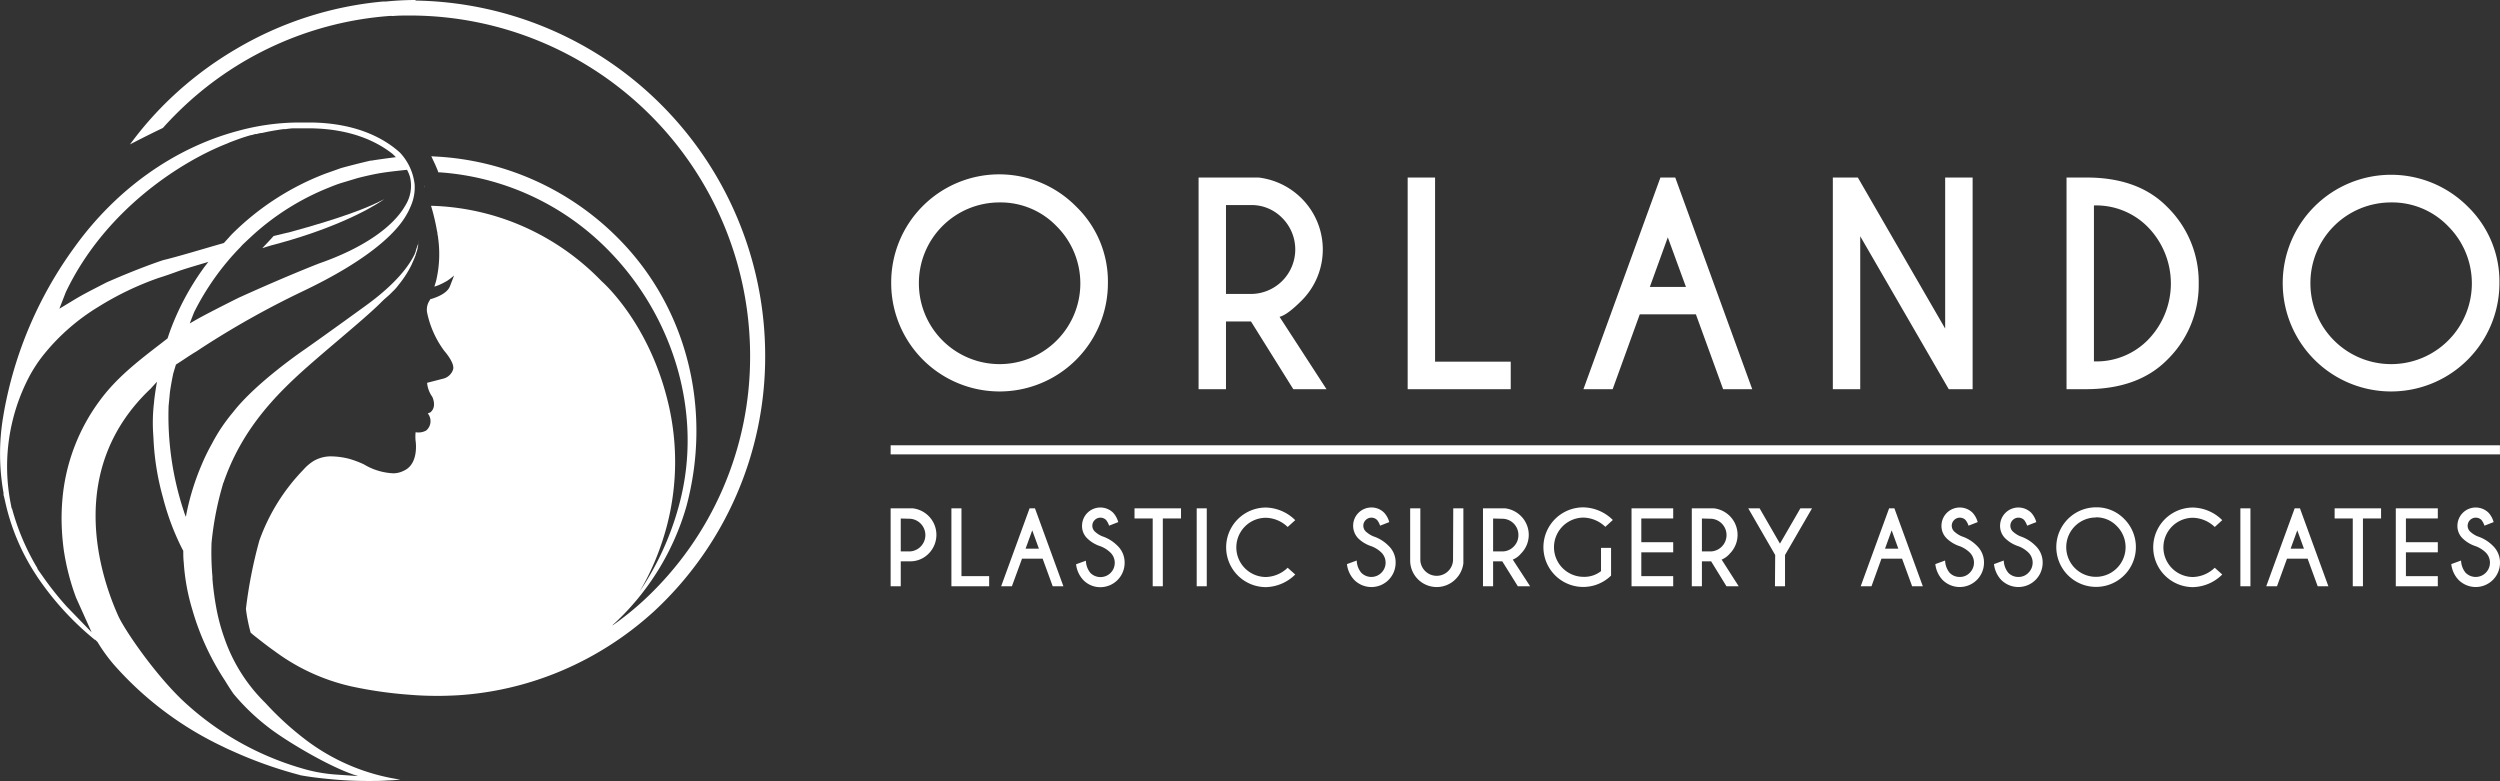<svg xmlns="http://www.w3.org/2000/svg" viewBox="0 0 439.77 137.38"><rect x="0" y="0" width="439.77" height="137.38" fill="#333333" stroke="none"/><defs><style>.cls-1{fill:#fff;}</style></defs><g id="Layer_2" data-name="Layer 2"><g id="Layer_1-2" data-name="Layer 1"><path class="cls-1" d="M134.6,62.54a61.06,61.06,0,0,1-19.5,44.95,57.65,57.65,0,0,1-11.64,8.26h0c-.75.4-1.52.79-2.29,1.16a55.73,55.73,0,0,1-20.72,5.4c-1.16.06-2.31.1-3.47.1-1.77,0-3.42-.07-4.94-.2a72.93,72.93,0,0,1-10.24-1.47,35.74,35.74,0,0,1-13.4-6.13l-.85-.61c-.81-.6-1.63-1.23-2.47-1.9-.32-.24-.66-.52-1-.83-.15-.58-.29-1.13-.4-1.67-.19-.88-.33-1.72-.42-2.5a81.24,81.24,0,0,1,2.36-12l0,0a34.52,34.52,0,0,1,7.7-12.42h0a8.26,8.26,0,0,1,1.75-1.53,6,6,0,0,1,3.28-.87,13.54,13.54,0,0,1,3,.41,17,17,0,0,1,2.67,1,11,11,0,0,0,5.18,1.57A4.12,4.12,0,0,0,71,82.82c2.76-1.2,2.11-5.25,2.11-5.25a7.4,7.4,0,0,1,0-1.54,2.79,2.79,0,0,0,1.86-.3,2.15,2.15,0,0,0,.28-3,4.07,4.07,0,0,1,.44-.18c1.24-1,.35-2.75.35-2.75a5,5,0,0,1-.91-2.46L78,66.6A2.43,2.43,0,0,0,79.7,65c.36-1.14-1.55-3.28-1.55-3.28a17.12,17.12,0,0,1-3-6.65,2.91,2.91,0,0,1,.4-2.18l.19-.31.16,0c2.77-.85,3.14-2,3.23-2.18l.75-1.94a11.14,11.14,0,0,1-1.18.91,12.83,12.83,0,0,1-1.59.81l-.7.25.3-1a20.42,20.42,0,0,0,.36-7.55c0-.22-.07-.45-.11-.68v0a2,2,0,0,0-.09-.57s0,0,0,0c-.12-.74-.28-1.49-.45-2.2v0c-.17-.74-.37-1.48-.6-2.23a43.09,43.09,0,0,1,16.57,3.79,43.59,43.59,0,0,1,13.45,9.49S114.59,57,117.79,72a44.47,44.47,0,0,1-1.45,23.71,43.67,43.67,0,0,1-3.86,8.39,50.3,50.3,0,0,0,7-15.36c4.32-16-1.07-33.32-12.74-45A46,46,0,0,0,77.42,30.32l-.32,0L77,30c-.24-.58-.48-1.16-.76-1.71l-.37-.8.87.05a48.71,48.71,0,0,1,31.9,14.27c12.36,12.35,16.65,30.4,12.09,47.32a45.11,45.11,0,0,1-12.62,20.51c-.09.07-.18.16-.28.25l-.12.16a52.54,52.54,0,0,0,5.62-4.53,58.34,58.34,0,0,0,18.62-43A59.87,59.87,0,0,0,72.14,2.73c-1,0-2,0-2.94.08H69a5.05,5.05,0,0,0-.52,0,59.25,59.25,0,0,0-37.26,17c-.88.87-1.74,1.77-2.57,2.7-2.09,1-4.07,2-5.78,2.89a60.39,60.39,0,0,1,5.26-6.25A62.62,62.62,0,0,1,41.53,8.62s0,0,0,0A61.79,61.79,0,0,1,67.36.27l.5,0C69.59.1,71.33,0,73.1,0V.1A62.5,62.5,0,0,1,134.6,62.54Z"/><path class="cls-1" d="M74.66,32.6a2.79,2.79,0,0,1,.1.39c0-.09,0-.18-.05-.27A.61.61,0,0,0,74.66,32.6Z"/><path class="cls-1" d="M48.14,41.51s-1.57,1.73-2,2.14c.35-.1,1.24-.4,1.63-.5C57.64,40.59,64.5,37.21,67.64,35c-2.93,1.59-7.94,3.45-16.45,5.78Z"/><path class="cls-1" d="M46.67,123.64a29.3,29.3,0,0,1-7.18-11.34A34.27,34.27,0,0,1,38.06,107a51.52,51.52,0,0,1-.69-5.18l0-.39a48.08,48.08,0,0,1-.16-5.92,54.91,54.91,0,0,1,2-10.31c0-.08,0-.15.08-.22,3.19-9.32,9-15.34,14.77-20.45,1.95-1.72,3.9-3.37,5.71-4.91,2.9-2.47,5.41-4.6,7.2-6.36l.11-.12.12-.11.35-.34c.22-.19.69-.6,1-.88l.64-.64a7.73,7.73,0,0,0,.94-1.08l.1-.12a18.39,18.39,0,0,0,2.2-3.46c.1-.27.36-.77.61-1.45l.08-.17,0-.09a11.47,11.47,0,0,0,.35-1.12.44.44,0,0,0,0-.15,1.29,1.29,0,0,0,.08-.28l0-.15V43q.09-.39.18-.81c0,.09-.06.19-.08.28a.08.08,0,0,1,0,0l0,.14-.18.51-.07.2c-.09.26-.19.51-.25.75l0,.08s-.11.27-.14.36a1.07,1.07,0,0,1-.07.19c-1,2.11-3.34,5.24-8.51,9,0,0-6.88,5-10.85,7.78,0,0-8.5,5.77-12.56,11h0A31.59,31.59,0,0,0,38.45,76c-.41.67-.79,1.32-1.14,2a35.12,35.12,0,0,0-1.82,3.71,43.85,43.85,0,0,0-2.72,8.79c0,.14-.05.27-.08.41l-.25-.64L32.36,90a53.24,53.24,0,0,1-2.71-18.3l0-.19L29.89,69c.15-1.07.35-2.17.58-3.27,0,0,.18-.62.48-1.6l.87-.56c1.6-1.06,2.31-1.52,2.68-1.72h0l.81-.54A156,156,0,0,1,52.92,51.4c12.59-5.95,17-10.84,18.55-13.56.07-.11.13-.23.2-.35a2,2,0,0,1,.11-.2c.2-.39.37-.78.53-1.15a8.25,8.25,0,0,0,.63-3.69v0a9.77,9.77,0,0,0-2.58-5.6l0,0c-2.52-2.29-7.35-5.2-15.65-5.3l-1.07,0v0l-1.25,0a41.06,41.06,0,0,0-10.62,1.5c-11.16,3-21.34,10.25-28.66,20.43A70.26,70.26,0,0,0,.66,72.69l-.06.38,0,0A39,39,0,0,0,.62,86.7s0,.12,0,.2,0,.26.07.38L1,88.63a38.36,38.36,0,0,0,5.45,12.66l0,0,.07.12a51.41,51.41,0,0,0,10.17,11.14h.08l.4.4.06.11A29.76,29.76,0,0,0,20,116.88a59.3,59.3,0,0,0,18.86,14.29c.55.26,1.11.55,1.7.8a74.72,74.72,0,0,0,12.14,4.35l.13.05c1.41.26,3.16.49,5,.66a67.66,67.66,0,0,0,6.9.35c1.19,0,2.39,0,3.56-.1.72,0,1.45-.09,2.15-.14A36.29,36.29,0,0,1,53.6,130,53.11,53.11,0,0,1,46.67,123.64ZM71.48,29.88h.12a5.56,5.56,0,0,1,.44,1,1,1,0,0,1,.07.21,6.53,6.53,0,0,1-.83,5.09c-2.1,3.71-7.34,7.44-15.09,10.14-.86.33-5.57,2.18-12.82,5.43l-1.13.51c-.15.06-1.05.51-2.22,1.1-1.82.92-4.28,2.18-5.52,2.89l-1.12.64c.26-.68.52-1.35.78-2A45.85,45.85,0,0,1,40,46c.72-.86,1.48-1.7,2.27-2.5.13-.17.29-.31.43-.48l1-.94.41-.38A44.3,44.3,0,0,1,58,32.94c.66-.27,1.3-.52,2-.74l2.89-.87c1.29-.33,2.54-.62,4-.88l.4-.06C68.33,30.22,70.35,30,71.48,29.88ZM11.57,51.41C18.5,36.84,32,28.34,40,25.23l.29-.14h0l.74-.28.43-.16c.94-.35,1.85-.65,2.72-.89l.14,0h0a2,2,0,0,1,.4-.12l.12-.06H45l.12,0c.25-.07.51-.13.76-.18l.18,0c1.28-.3,2.53-.51,3.82-.69l.36,0c.44-.06.86-.11,1.25-.14l.35,0h0l.66,0H53c.24,0,.42,0,.55,0h.61c7.56,0,12.21,2.39,14.85,4.47.16.14.39.36.63.61-1.07.13-3.29.43-4.27.6l-.18,0c-1.51.36-3.13.75-5.17,1.31l-2.82,1A47,47,0,0,0,40.87,41.12c-.17.17-.33.35-.49.53,0,0-.4.44-1,1.1-3.15.89-8.14,2.41-10.64,3-.28.08-4.31,1.42-10,3.93l-1.36.7c-1.32.68-2.82,1.44-4.26,2.31l-2.68,1.62Zm-.35,45.36a41.69,41.69,0,0,0,2.15,8.34l2.75,6.12-4.39-4.54a55,55,0,0,1-4-5L6.54,100h.07a41.16,41.16,0,0,1-4.5-10.56H2.05l-.17-.87A34,34,0,0,1,5.1,66.33,25,25,0,0,1,8,62a37,37,0,0,1,9.26-8,53.17,53.17,0,0,1,10.64-5.11c1.35-.42,2.46-.82,3.47-1.19s3.6-1.13,5.29-1.63c-.43.53-.8,1-1.06,1.39a46.1,46.1,0,0,0-5.46,10.17h0s-.27.68-.66,1.89l-1.16.9c-4,3.09-7.82,6-10.83,10.13A34,34,0,0,0,11.06,87a41.23,41.23,0,0,0-.23,4.17A43.09,43.09,0,0,0,11.22,96.77Zm47.72,39.47a27.62,27.62,0,0,1-6-1.13,51.6,51.6,0,0,1-21-12.08c-5-4.83-10.15-12.42-11.18-14.78-3.25-7.29-9.18-25.78,5.74-39.88,0,0,.5-.56,1.12-1.22-.12.63-.22,1.27-.32,1.94-.07.52-.15,1.07-.2,1.62a.18.18,0,0,1,0,.05,30,30,0,0,0-.16,5.43l.06,1a45.94,45.94,0,0,0,1.65,10.27,45.84,45.84,0,0,0,1.85,5.67c.41,1,.89,2.1,1.46,3.24l.28.53c0,.65,0,1.31.08,2a36.8,36.8,0,0,0,1.52,8.37,45.37,45.37,0,0,0,5.76,12.49c.4.66.82,1.33,1.28,2l0,0c.06.1.12.17.15.23a38.38,38.38,0,0,0,6.25,6c3,2.33,11.06,7.19,15.74,8.53Z"/><rect class="cls-1" x="156.67" y="78.33" width="283.09" height="1.6"/><path class="cls-1" d="M158.45,98.74v4.39h-1.78V89.42h3.89a4.73,4.73,0,0,1,2.8,1.36,4.68,4.68,0,0,1,0,6.6,4.48,4.48,0,0,1-3.29,1.36Zm0-7.53V97h1.62a2.88,2.88,0,0,0,0-5.75Z"/><path class="cls-1" d="M167.36,103.13V89.42h1.77v11.93H174v1.78Z"/><path class="cls-1" d="M182.06,89.42l5,13.71h-1.88l-1.77-4.85h-3.63L178,103.13h-1.89l5-13.71Zm.69,7.09-1.17-3.22-1.17,3.22Z"/><path class="cls-1" d="M193.61,96.1a5.91,5.91,0,0,1-2.36-1.4,3,3,0,0,1-.91-2.24,3.22,3.22,0,0,1,5.48-2.26,4,4,0,0,1,.89,1.64l-1.61.63a3.32,3.32,0,0,0-.53-1,1.41,1.41,0,0,0-1-.41,1.39,1.39,0,0,0-1,.42,1.37,1.37,0,0,0-.42,1,1.39,1.39,0,0,0,.42,1,4.5,4.5,0,0,0,1.3.85A6.77,6.77,0,0,1,196.57,96a4.06,4.06,0,0,1,1.26,3,4.28,4.28,0,0,1-4.27,4.29,4.12,4.12,0,0,1-3-1.26,4.81,4.81,0,0,1-1.27-2.77l1.73-.63a3.5,3.5,0,0,0,.79,2.15,2.51,2.51,0,1,0,3.55-3.55A5.18,5.18,0,0,0,193.61,96.1Z"/><path class="cls-1" d="M204.55,91.2v11.93h-1.78V91.2h-3.2V89.42h8.18V91.2Z"/><path class="cls-1" d="M212.28,89.42v13.71h-1.77V89.42Z"/><path class="cls-1" d="M226.51,99.87l1.33,1.19a7.56,7.56,0,0,1-5.15,2.22,7,7,0,0,1,0-14,7.56,7.56,0,0,1,5.15,2.22l-1.33,1.2a5.71,5.71,0,0,0-3.82-1.62,5.21,5.21,0,1,0,0,10.42A5.71,5.71,0,0,0,226.51,99.87Z"/><path class="cls-1" d="M241.28,96.1a5.91,5.91,0,0,1-2.36-1.4,3.21,3.21,0,0,1,2.31-5.43,3.1,3.1,0,0,1,2.26.93,3.92,3.92,0,0,1,.89,1.64l-1.61.63a3.12,3.12,0,0,0-.53-1,1.41,1.41,0,0,0-1-.41,1.39,1.39,0,0,0-1,.42,1.37,1.37,0,0,0-.42,1,1.39,1.39,0,0,0,.42,1,4.64,4.64,0,0,0,1.3.85A6.74,6.74,0,0,1,244.25,96a4,4,0,0,1,1.25,3,4.26,4.26,0,0,1-7.29,3,4.81,4.81,0,0,1-1.27-2.77l1.72-.63a3.5,3.5,0,0,0,.8,2.15,2.49,2.49,0,0,0,3.54,0,2.5,2.5,0,0,0,0-3.55A5.18,5.18,0,0,0,241.28,96.1Z"/><path class="cls-1" d="M255.64,89.42h1.78v9.66a4.74,4.74,0,0,1-1.36,2.79,4.67,4.67,0,0,1-8-3.29V89.42h1.79v9.16a2.88,2.88,0,0,0,5.75,0Z"/><path class="cls-1" d="M264.26,98.74h-1.61v4.39h-1.78V89.42h3.89a4.74,4.74,0,0,1,2.79,1.36,4.66,4.66,0,0,1,0,6.6,3.7,3.7,0,0,1-1.44,1.06l3.05,4.69H267Zm-1.61-7.53V97h1.61a2.77,2.77,0,0,0,2-.84,2.8,2.8,0,0,0,.84-2.05,2.85,2.85,0,0,0-2.87-2.86Z"/><path class="cls-1" d="M283.4,101.25a7,7,0,1,1-4.83-12,7.53,7.53,0,0,1,5.14,2.22l-1.32,1.2a5.75,5.75,0,0,0-3.82-1.62,5.21,5.21,0,1,0,0,10.42,4.73,4.73,0,0,0,3.06-1V96.38h1.77Z"/><path class="cls-1" d="M294.33,89.42V91.2h-5.61v4.18h5.61v1.78h-5.61v4.19h5.61v1.78H287V89.42Z"/><path class="cls-1" d="M301,98.74h-1.62v4.39h-1.78V89.42h3.89a4.73,4.73,0,0,1,2.8,1.36,4.68,4.68,0,0,1,0,6.6,3.85,3.85,0,0,1-1.44,1.06l3,4.69H303.7Zm-1.62-7.53V97H301a2.88,2.88,0,0,0,0-5.75Z"/><path class="cls-1" d="M312.27,97.63l-4.74-8.21h2l3.58,6.21,3.59-6.21h2.05L314,97.63v5.5h-1.77Z"/><path class="cls-1" d="M333.24,89.42l5,13.71h-1.88l-1.77-4.85h-3.63l-1.75,4.85h-1.9l5-13.71Zm.69,7.09-1.17-3.22-1.17,3.22Z"/><path class="cls-1" d="M344.79,96.1a5.91,5.91,0,0,1-2.36-1.4,3.05,3.05,0,0,1-.91-2.24A3.22,3.22,0,0,1,347,90.2a4,4,0,0,1,.89,1.64l-1.61.63a3.12,3.12,0,0,0-.53-1,1.41,1.41,0,0,0-1-.41,1.39,1.39,0,0,0-1,.42,1.37,1.37,0,0,0-.42,1,1.39,1.39,0,0,0,.42,1,4.64,4.64,0,0,0,1.3.85A6.71,6.71,0,0,1,347.75,96,4.06,4.06,0,0,1,349,99a4.27,4.27,0,0,1-7.3,3,4.8,4.8,0,0,1-1.26-2.77l1.72-.63a3.56,3.56,0,0,0,.79,2.15,2.42,2.42,0,0,0,1.78.74,2.38,2.38,0,0,0,1.77-.74,2.5,2.5,0,0,0,0-3.55A5.18,5.18,0,0,0,344.79,96.1Z"/><path class="cls-1" d="M355.1,96.1a5.91,5.91,0,0,1-2.36-1.4,3.05,3.05,0,0,1-.91-2.24,3.22,3.22,0,0,1,5.48-2.26,4,4,0,0,1,.89,1.64l-1.61.63a3.32,3.32,0,0,0-.53-1,1.41,1.41,0,0,0-1-.41,1.39,1.39,0,0,0-1,.42,1.37,1.37,0,0,0-.42,1,1.39,1.39,0,0,0,.42,1,4.64,4.64,0,0,0,1.3.85A6.77,6.77,0,0,1,358.06,96a4.06,4.06,0,0,1,1.26,3,4.27,4.27,0,0,1-7.3,3,4.8,4.8,0,0,1-1.26-2.77l1.72-.63a3.56,3.56,0,0,0,.79,2.15,2.42,2.42,0,0,0,1.78.74,2.38,2.38,0,0,0,1.77-.74,2.5,2.5,0,0,0,0-3.55A5.18,5.18,0,0,0,355.1,96.1Z"/><path class="cls-1" d="M373.68,91.3a7,7,0,1,1-5-2.06A6.76,6.76,0,0,1,373.68,91.3Zm-5-.27a5.22,5.22,0,1,0,3.7,1.53A5,5,0,0,0,368.72,91Z"/><path class="cls-1" d="M389.59,99.87l1.32,1.19a7.53,7.53,0,0,1-5.14,2.22,7,7,0,1,1,0-14,7.53,7.53,0,0,1,5.14,2.22l-1.32,1.2a5.75,5.75,0,0,0-3.82-1.62,5.21,5.21,0,1,0,0,10.42A5.75,5.75,0,0,0,389.59,99.87Z"/><path class="cls-1" d="M395.87,89.42v13.71H394.1V89.42Z"/><path class="cls-1" d="M404.58,89.42l5,13.71h-1.88l-1.77-4.85h-3.63l-1.76,4.85h-1.89l5-13.71Zm.7,7.09-1.17-3.22-1.17,3.22Z"/><path class="cls-1" d="M415.66,91.2v11.93h-1.79V91.2h-3.19V89.42h8.17V91.2Z"/><path class="cls-1" d="M428.83,89.42V91.2h-5.61v4.18h5.61v1.78h-5.61v4.19h5.61v1.78h-7.39V89.42Z"/><path class="cls-1" d="M435.55,96.1a5.91,5.91,0,0,1-2.36-1.4,3,3,0,0,1-.91-2.24,3.22,3.22,0,0,1,5.48-2.26,4,4,0,0,1,.89,1.64l-1.61.63a3.32,3.32,0,0,0-.53-1,1.42,1.42,0,0,0-1-.41,1.43,1.43,0,0,0-1.43,1.43,1.39,1.39,0,0,0,.42,1,4.5,4.5,0,0,0,1.3.85A6.77,6.77,0,0,1,438.51,96a4.06,4.06,0,0,1,1.26,3,4.27,4.27,0,0,1-7.3,3,4.81,4.81,0,0,1-1.27-2.77l1.72-.63a3.56,3.56,0,0,0,.8,2.15,2.5,2.5,0,0,0,3.55,0,2.52,2.52,0,0,0,0-3.55A5.18,5.18,0,0,0,435.55,96.1Z"/><path class="cls-1" d="M189.3,36.33a18.33,18.33,0,0,1,5.59,13.47,19.06,19.06,0,0,1-38.12,0A19,19,0,0,1,189.3,36.33Zm-13.47-.72A14.17,14.17,0,0,0,161.64,49.8a14.2,14.2,0,1,0,24.23-10A13.66,13.66,0,0,0,175.83,35.61Z"/><path class="cls-1" d="M220.06,56.55h-4.4V68.46h-4.82V31.23h10.57a12.84,12.84,0,0,1,7.58,3.7,12.7,12.7,0,0,1,0,17.92c-1.7,1.7-3,2.67-3.91,2.88l8.26,12.73H227.5Zm-4.4-20.48V51.71h4.4a7.83,7.83,0,0,0,5.5-13.36,7.52,7.52,0,0,0-5.5-2.28Z"/><path class="cls-1" d="M247.62,68.46V31.23h4.82V63.62h13.31v4.84Z"/><path class="cls-1" d="M294.69,31.23l13.54,37.23h-5.12l-4.79-13.17h-9.87l-4.77,13.17h-5.14l13.54-37.23Zm1.88,19.24-3.19-8.72-3.16,8.72Z"/><path class="cls-1" d="M322.41,31.23h4.4L342.17,57.8V31.23H347V68.46H342.8l-15.57-26.9v26.9h-4.82Z"/><path class="cls-1" d="M367.06,31.23q9.07,0,14.14,5.14a18.45,18.45,0,0,1,5.57,13.48,18.4,18.4,0,0,1-5.57,13.47q-5.07,5.1-14.14,5.14h-3.54V31.23Zm1.28,4.91V63.57a12.69,12.69,0,0,0,9.42-3.7,14.21,14.21,0,0,0,0-20A12.76,12.76,0,0,0,368.34,36.14Z"/><path class="cls-1" d="M434.09,36.33a18.35,18.35,0,0,1,5.58,13.47,19.06,19.06,0,0,1-38.12,0,19.06,19.06,0,0,1,32.54-13.47Zm-13.48-.72A14.17,14.17,0,0,0,406.42,49.8a14.2,14.2,0,1,0,24.23-10A13.66,13.66,0,0,0,420.61,35.61Z"/></g></g></svg>